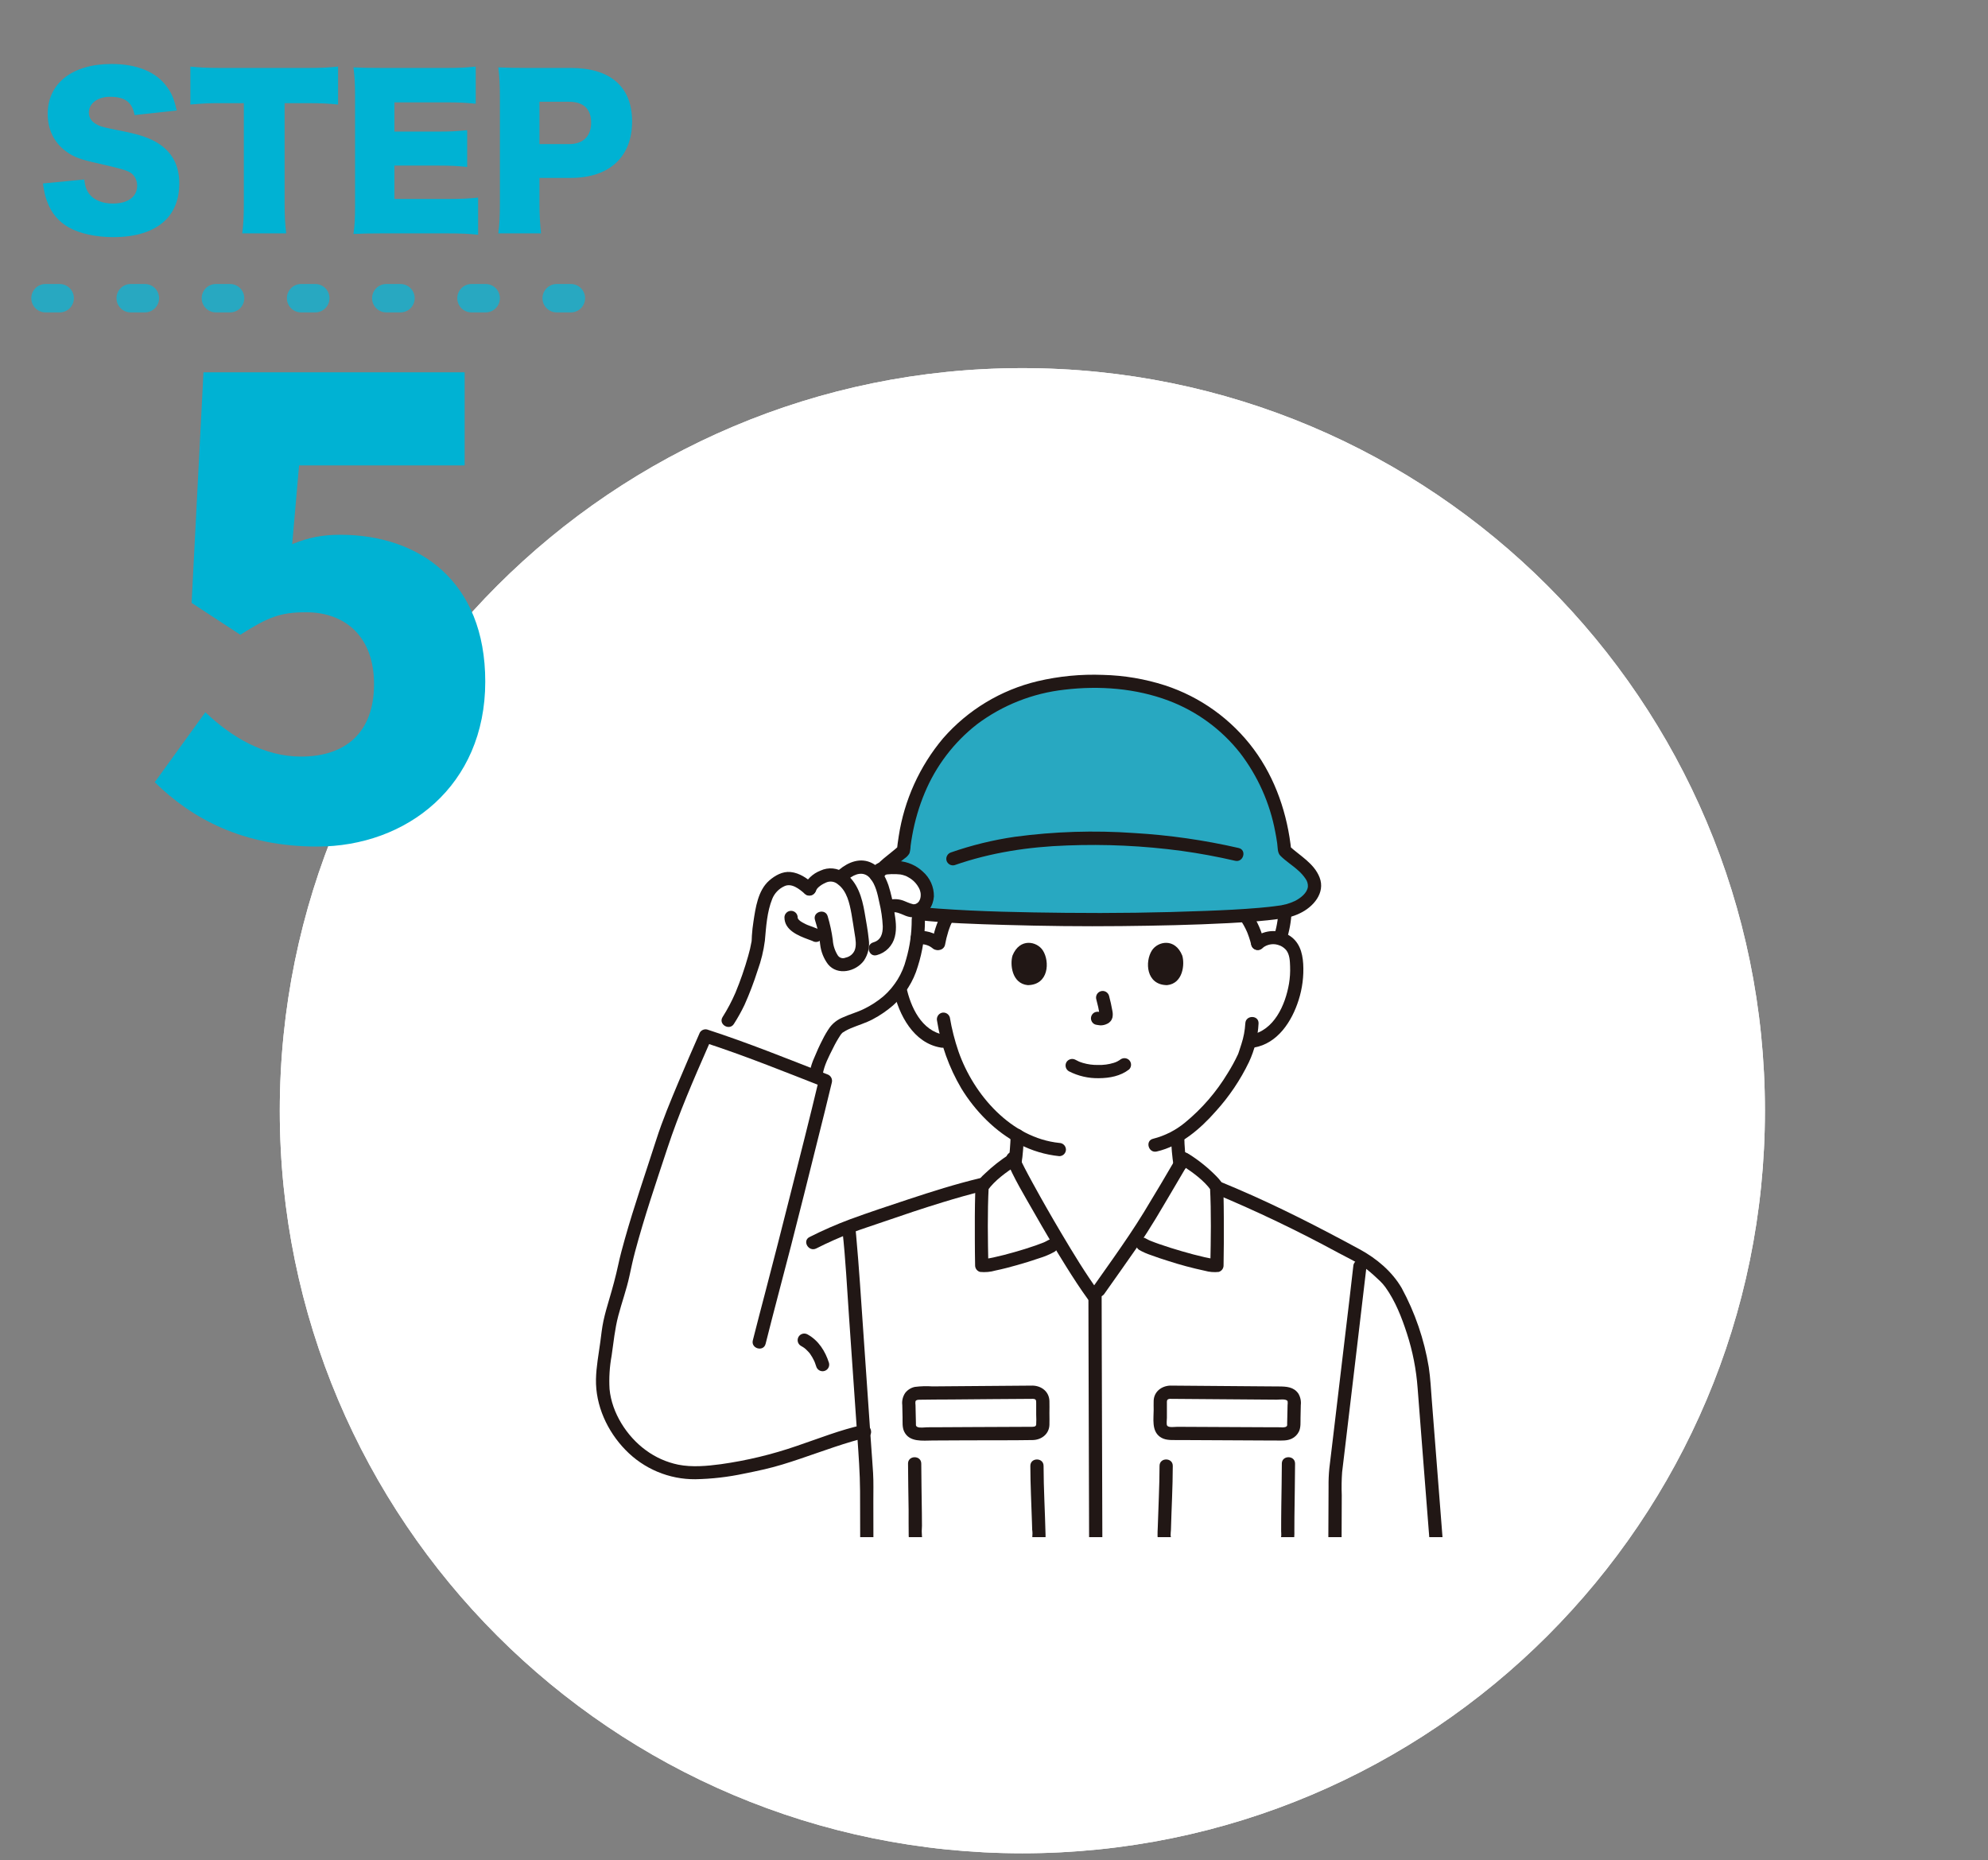<svg width="140" height="131" viewBox="0 0 140 131" fill="none" xmlns="http://www.w3.org/2000/svg">
<rect x="0" y="0" width="140" height="131" fill="#808080" stroke="none"/>
<path d="M124.291 78.218C124.291 107.099 100.878 130.512 71.997 130.512C43.116 130.512 19.703 107.099 19.703 78.218C19.703 49.337 43.116 25.924 71.997 25.924C100.878 25.924 124.291 49.337 124.291 78.218Z" fill="white"/>
<path d="M124.291 78.218C124.291 107.099 100.878 130.512 71.997 130.512C43.116 130.512 19.703 107.099 19.703 78.218C19.703 49.337 43.116 25.924 71.997 25.924C100.878 25.924 124.291 49.337 124.291 78.218Z" fill="white"/>
<g clip-path="url(#clip0_9064_60356)">
<g clip-path="url(#clip1_9064_60356)">
<g clip-path="url(#clip2_9064_60356)">
<path d="M66.374 65.337C66.472 65.045 66.598 64.762 66.751 64.493C65.932 64.443 65.219 64.386 64.644 64.321C64.692 64.897 64.675 65.476 64.594 66.048C64.608 66.046 64.622 66.044 64.636 66.042C64.898 66.002 65.165 66.026 65.416 66.111C65.667 66.197 65.894 66.34 66.078 66.531C66.145 66.126 66.244 65.727 66.374 65.337Z" fill="white"/>
<path d="M90.27 64.207C89.692 64.309 88.803 64.397 87.695 64.471C88.112 65.063 88.409 65.73 88.572 66.436C88.754 66.277 88.969 66.16 89.202 66.092C89.434 66.024 89.679 66.007 89.918 66.042C89.994 66.053 90.07 66.07 90.143 66.093C90.348 65.473 90.465 64.828 90.49 64.176C90.415 64.19 90.341 64.201 90.27 64.207Z" fill="white"/>
<path d="M88.572 66.436C88.754 66.277 88.969 66.16 89.202 66.092C89.434 66.024 89.679 66.007 89.918 66.042C90.153 66.075 90.378 66.161 90.576 66.292C90.774 66.424 90.939 66.598 91.061 66.802C91.202 67.083 91.282 67.391 91.296 67.706C91.399 68.936 91.161 70.171 90.609 71.275C90.349 71.833 89.972 72.329 89.502 72.727C89.121 73.036 88.667 73.241 88.183 73.322C88.183 73.322 88.101 73.335 87.957 73.358C87.849 73.763 87.727 74.104 87.668 74.285C87.308 75.262 85.399 78.489 82.935 79.976C82.948 80.891 83.042 81.804 83.216 82.702C83.375 83.61 83.325 84.422 84.587 84.878C84.587 84.878 84.432 92.188 77.289 92.188C70.145 92.188 69.132 85.195 69.132 85.195C69.288 85.129 69.909 84.909 69.993 84.878C71.188 84.445 71.207 83.697 71.341 82.847C71.349 82.8 71.356 82.751 71.364 82.703C71.407 82.454 71.446 82.196 71.481 81.928C71.564 81.279 71.619 80.597 71.638 79.966C70.627 79.352 69.729 78.568 68.983 77.65C67.964 76.4 67.22 74.948 66.801 73.39L66.371 73.324C65.887 73.243 65.433 73.038 65.052 72.729C64.582 72.33 64.205 71.835 63.944 71.277C63.393 70.172 63.155 68.938 63.258 67.707C63.272 67.393 63.352 67.085 63.493 66.804C63.615 66.6 63.78 66.426 63.978 66.294C64.176 66.163 64.401 66.077 64.636 66.044C64.875 66.009 65.12 66.026 65.352 66.094C65.585 66.162 65.799 66.279 65.982 66.438C65.982 66.438 67.043 57.541 76.943 57.541C88.34 57.54 88.572 66.436 88.572 66.436Z" fill="white"/>
<path d="M77.382 90.861C77.925 90.1 79.453 87.914 79.793 87.434C80.39 86.589 81.872 84.101 82.808 82.509L85.306 83.457C89.38 85.109 92.374 86.668 95.854 88.561C96.465 88.893 97.016 89.412 97.523 89.886C98.747 91.028 100.078 94.781 100.256 97.118C101.003 106.932 101.73 115.195 102.236 124.615H61.039C61.042 119.27 61.064 105.371 61.025 103.763C61.018 103.704 60.937 102.527 60.822 100.81C58.976 101.222 55.748 102.556 53.92 102.971C52.183 103.365 50.334 103.768 48.503 103.696C46.272 103.607 44.279 102.157 43.239 100.222C41.953 97.83 42.534 96.451 42.81 93.97C42.973 92.502 43.681 90.82 43.922 89.531C44.368 87.132 46.395 81.249 46.671 80.375C47.323 78.309 49.213 74.031 49.689 72.953C52.33 73.809 55.592 75.109 58.134 76.104C57.682 78.01 55.806 85.46 55.398 87.064C55.326 87.348 55.165 87.969 54.966 88.739L57.246 87.517C59.53 86.375 60.374 86.194 62.386 85.487C63.488 85.1 66.845 83.965 69.129 83.421L71.877 82.707C72.447 83.793 73.237 85.163 73.537 85.691C74.379 87.175 75.977 89.828 77.01 91.242L77.382 90.861Z" fill="white"/>
<path d="M84.587 82.476C84.194 82.152 83.781 81.854 83.349 81.585C82.635 82.811 80.721 86.066 79.906 87.269C80.256 87.488 80.473 87.627 80.473 87.627C81.136 88.047 85.193 89.235 85.703 89.121C85.733 87.626 85.733 84.58 85.678 83.574C85.361 83.165 84.994 82.796 84.587 82.476Z" fill="white"/>
<path d="M70.369 82.381C70.688 82.125 71.021 81.885 71.365 81.664C71.785 82.649 73.124 84.965 73.536 85.691C73.808 86.172 74.161 86.775 74.547 87.42L74.028 87.75C73.365 88.171 69.647 89.236 69.137 89.122C69.107 87.626 69.107 84.581 69.162 83.575C69.512 83.128 69.918 82.726 70.369 82.381Z" fill="white"/>
<path d="M52.134 70.29C52.73 68.904 53.39 66.84 53.406 66.132C53.447 65.276 53.58 64.428 53.803 63.601C53.993 62.855 54.29 62.355 55.056 61.978C55.742 61.641 56.458 62.133 57.004 62.61C57.158 62.149 57.832 61.725 58.298 61.622C58.45 61.597 58.607 61.602 58.757 61.637C58.908 61.673 59.05 61.737 59.175 61.828L59.425 61.576C60.313 60.81 61.144 60.962 61.632 61.549L61.671 61.595L61.904 61.306C62.12 61.038 63.209 61.058 63.619 61.147C63.965 61.23 64.287 61.392 64.56 61.62C64.833 61.847 65.051 62.134 65.195 62.459C65.438 63.041 65.311 63.845 64.639 64.098L64.623 64.104C64.836 65.606 64.352 67.374 64.259 67.704C64.046 68.57 63.621 69.371 63.024 70.034C62.475 70.609 61.83 71.083 61.118 71.435C60.454 71.774 59.646 71.921 59.039 72.368C58.629 72.669 57.589 74.881 57.492 75.546C57.492 75.546 57.479 75.636 57.458 75.781C55.326 74.945 52.738 73.923 50.555 73.199L51.286 71.864L51.735 71.126C51.857 70.902 51.994 70.615 52.134 70.29Z" fill="white"/>
<path d="M90.475 59.907C89.808 53.364 85.165 47.945 77.049 47.983C68.934 47.945 64.292 53.364 63.625 59.906C63.248 60.26 62.608 60.685 62.133 61.176C62.622 61.068 63.127 61.057 63.621 61.146C63.966 61.229 64.288 61.391 64.561 61.619C64.835 61.846 65.052 62.133 65.197 62.458C65.439 63.04 65.312 63.844 64.641 64.097L64.624 64.103C64.634 64.175 64.641 64.247 64.648 64.32C67.099 64.595 72.077 64.743 77.05 64.761C82.668 64.74 88.294 64.555 90.274 64.206C91.204 64.123 92.556 63.414 92.577 62.386C92.597 61.359 91.134 60.526 90.475 59.907Z" fill="#28A8C1"/>
<path d="M87.231 59.718C84.809 59.162 82.345 58.809 79.864 58.663C77.065 58.466 74.254 58.555 71.473 58.928C69.944 59.15 68.44 59.517 66.981 60.025C66.863 60.061 66.763 60.14 66.703 60.247C66.642 60.353 66.625 60.48 66.655 60.599C66.689 60.717 66.768 60.818 66.875 60.879C66.982 60.94 67.109 60.956 67.228 60.924C69.784 60.033 72.443 59.634 75.141 59.539C77.834 59.434 80.53 59.561 83.201 59.919C84.472 60.095 85.733 60.328 86.984 60.618C87.568 60.752 87.817 59.854 87.232 59.719L87.231 59.718Z" fill="#211715"/>
<path d="M62.135 61.917C62.509 61.31 63.156 60.903 63.697 60.459C63.842 60.365 63.962 60.238 64.048 60.088C64.096 59.921 64.122 59.748 64.126 59.574C64.156 59.333 64.197 59.075 64.242 58.827C64.425 57.801 64.719 56.798 65.121 55.836C65.912 53.935 67.18 52.27 68.803 51.003C70.605 49.653 72.736 48.812 74.974 48.567C77.425 48.275 79.986 48.469 82.306 49.344C84.276 50.089 86.007 51.355 87.314 53.006C88.576 54.645 89.432 56.56 89.809 58.594C89.862 58.861 89.907 59.129 89.945 59.398C89.983 59.666 89.954 60.044 90.16 60.255C90.541 60.643 91.023 60.933 91.423 61.301C91.622 61.473 91.797 61.67 91.943 61.888C92.058 62.048 92.116 62.243 92.106 62.44C92.058 62.884 91.603 63.234 91.202 63.444C90.789 63.639 90.345 63.759 89.891 63.799C89.865 63.802 89.749 63.819 89.792 63.813C89.839 63.807 89.724 63.822 89.705 63.824C89.597 63.837 89.49 63.85 89.382 63.863C89.146 63.889 88.91 63.911 88.674 63.932C87.419 64.04 86.16 64.099 84.901 64.147C81.612 64.274 78.32 64.319 75.026 64.283C72.046 64.251 69.058 64.199 66.084 63.985C65.596 63.95 65.107 63.909 64.62 63.854C64.497 63.855 64.379 63.904 64.291 63.991C64.204 64.079 64.155 64.197 64.154 64.32C64.157 64.443 64.207 64.56 64.294 64.647C64.38 64.734 64.498 64.784 64.62 64.786C66.663 65.016 68.728 65.074 70.781 65.134C73.509 65.213 76.24 65.246 78.968 65.217C81.488 65.19 84.009 65.139 86.524 65.008C87.437 64.96 88.35 64.905 89.258 64.809C89.602 64.773 89.947 64.733 90.288 64.676C90.286 64.676 90.402 64.657 90.34 64.667C90.23 64.684 90.638 64.626 90.5 64.646C90.594 64.632 90.687 64.615 90.779 64.593C91.038 64.528 91.289 64.437 91.529 64.321C92.471 63.882 93.359 62.884 92.926 61.784C92.535 60.791 91.547 60.269 90.8 59.58L90.936 59.91C90.674 57.352 89.832 54.841 88.292 52.762C86.725 50.653 84.542 49.081 82.044 48.265C80.632 47.811 79.162 47.562 77.68 47.527C76.131 47.466 74.58 47.616 73.071 47.971C70.488 48.587 68.161 49.992 66.414 51.992C64.762 53.958 63.682 56.34 63.292 58.878C63.237 59.22 63.191 59.564 63.156 59.909L63.292 59.578C62.624 60.193 61.817 60.655 61.33 61.446C61.014 61.958 61.82 62.427 62.135 61.917L62.135 61.917Z" fill="#211715"/>
<path d="M82.469 80.073C82.485 80.761 82.546 81.448 82.651 82.128C82.683 82.245 82.76 82.345 82.865 82.407C82.918 82.438 82.976 82.458 83.037 82.466C83.097 82.474 83.159 82.471 83.218 82.455C83.278 82.44 83.333 82.413 83.382 82.376C83.431 82.338 83.472 82.292 83.503 82.239C83.559 82.129 83.576 82.002 83.55 81.88C83.538 81.801 83.53 81.722 83.516 81.643C83.539 81.774 83.516 81.645 83.512 81.616C83.507 81.577 83.502 81.538 83.498 81.499C83.48 81.349 83.464 81.198 83.451 81.047C83.423 80.723 83.407 80.398 83.401 80.074C83.401 79.95 83.352 79.832 83.265 79.744C83.177 79.657 83.059 79.608 82.935 79.608C82.811 79.608 82.693 79.657 82.605 79.744C82.518 79.832 82.469 79.95 82.469 80.074L82.469 80.073Z" fill="#211715"/>
<path d="M71.174 79.965C71.163 80.302 71.143 80.64 71.115 80.977C71.102 81.145 71.086 81.313 71.068 81.482C71.043 81.63 71.025 81.78 71.016 81.93C71.016 82.054 71.065 82.173 71.152 82.26C71.24 82.347 71.358 82.397 71.482 82.397C71.606 82.397 71.724 82.347 71.811 82.26C71.899 82.173 71.948 82.054 71.948 81.93C71.958 81.78 71.975 81.63 72 81.482C72.018 81.313 72.034 81.145 72.048 80.977C72.075 80.64 72.095 80.303 72.106 79.965C72.105 79.841 72.055 79.724 71.968 79.636C71.881 79.549 71.763 79.5 71.64 79.499C71.517 79.501 71.4 79.551 71.313 79.638C71.226 79.725 71.176 79.842 71.174 79.965Z" fill="#211715"/>
<path d="M85.55 84.06C88.512 85.296 91.408 86.683 94.228 88.215C94.922 88.588 95.674 88.923 96.291 89.418C96.602 89.667 96.9 89.94 97.188 90.216C97.324 90.348 97.449 90.491 97.561 90.644C98.263 91.619 98.716 92.784 99.083 93.92C99.485 95.161 99.736 96.445 99.832 97.745C99.967 99.508 100.104 101.27 100.243 103.032C100.508 106.402 100.776 109.771 101.023 113.142C101.271 116.512 101.499 119.89 101.69 123.267C101.715 123.697 101.738 124.128 101.762 124.558C101.794 125.155 102.726 125.159 102.694 124.558C102.507 121.102 102.287 117.649 102.033 114.197C101.788 110.793 101.519 107.391 101.252 103.989C101.111 102.195 100.97 100.4 100.831 98.605C100.771 97.829 100.734 97.05 100.618 96.28C100.297 94.327 99.651 92.441 98.708 90.702C98.019 89.524 96.933 88.62 95.744 87.974C92.906 86.435 90.035 84.962 87.064 83.692C86.644 83.512 86.222 83.335 85.799 83.161C85.679 83.129 85.552 83.145 85.445 83.206C85.338 83.267 85.259 83.368 85.225 83.487C85.195 83.606 85.213 83.732 85.273 83.839C85.334 83.945 85.433 84.025 85.551 84.06L85.55 84.06Z" fill="#211715"/>
<path d="M61.502 124.614C61.503 121.47 61.506 118.326 61.509 115.182C61.511 112.03 61.514 108.878 61.503 105.727C61.501 105.063 61.524 104.392 61.485 103.729C61.449 103.133 61.401 102.538 61.36 101.942C61.173 99.226 60.986 96.511 60.797 93.795C60.639 91.53 60.498 89.261 60.292 86.999C60.283 86.891 60.273 86.785 60.261 86.677C60.257 86.555 60.207 86.438 60.12 86.351C60.033 86.265 59.917 86.214 59.794 86.211C59.671 86.212 59.553 86.261 59.465 86.348C59.378 86.436 59.329 86.554 59.328 86.677C59.553 88.688 59.648 90.719 59.791 92.738C59.99 95.556 60.186 98.375 60.377 101.194C60.464 102.466 60.561 103.727 60.568 105.001C60.584 107.963 60.579 110.925 60.578 113.886C60.577 117.167 60.574 120.448 60.57 123.729V124.614C60.57 125.214 61.503 125.215 61.503 124.614L61.502 124.614Z" fill="#211715"/>
<path d="M95.301 89.176C95.127 90.755 94.931 92.333 94.745 93.911C94.46 96.319 94.174 98.727 93.887 101.135C93.796 101.892 93.706 102.649 93.615 103.405C93.573 103.829 93.555 104.256 93.561 104.682C93.543 107.31 93.542 109.939 93.538 112.568C93.532 116.161 93.527 119.755 93.525 123.349L93.523 124.586C93.523 125.186 94.456 125.187 94.456 124.586C94.459 121.002 94.463 117.418 94.468 113.833C94.472 110.984 94.475 108.135 94.49 105.285C94.468 104.746 94.477 104.205 94.516 103.667C94.591 103.054 94.664 102.441 94.736 101.828C95.015 99.484 95.294 97.141 95.571 94.798C95.785 92.989 96.003 91.181 96.211 89.372C96.218 89.307 96.226 89.242 96.233 89.178C96.232 89.055 96.183 88.936 96.096 88.849C96.008 88.762 95.89 88.713 95.767 88.712C95.644 88.715 95.527 88.764 95.44 88.851C95.354 88.938 95.304 89.055 95.301 89.178L95.301 89.176Z" fill="#211715"/>
<path d="M76.649 91.243C76.649 92.288 76.653 93.332 76.656 94.377C76.661 96.416 76.667 98.456 76.674 100.496C76.681 103.099 76.689 105.701 76.697 108.303C76.706 111.038 76.714 113.772 76.723 116.507C76.73 118.941 76.738 121.376 76.745 123.81L76.747 124.587C76.749 125.187 77.681 125.188 77.68 124.587C77.672 122.22 77.665 119.852 77.658 117.484L77.633 109.322C77.625 106.68 77.617 104.038 77.609 101.395C77.602 99.263 77.596 97.131 77.589 94.999C77.586 93.808 77.583 92.617 77.581 91.426C77.581 91.366 77.581 91.305 77.581 91.244C77.581 90.645 76.648 90.643 76.648 91.244L76.649 91.243Z" fill="#211715"/>
<path d="M70.875 81.705C71.396 82.977 72.129 84.172 72.807 85.363C73.546 86.658 74.299 87.944 75.091 89.207C75.574 89.976 76.066 90.742 76.601 91.477C76.666 91.581 76.768 91.656 76.887 91.687C77.006 91.719 77.132 91.703 77.239 91.644C77.345 91.581 77.422 91.479 77.454 91.359C77.485 91.24 77.468 91.113 77.406 91.006C76.43 89.666 75.568 88.236 74.721 86.811C74.04 85.662 73.377 84.502 72.735 83.329C72.537 82.968 72.341 82.605 72.152 82.239C72.075 82.089 72 81.939 71.927 81.787C71.893 81.718 71.861 81.649 71.829 81.579C71.815 81.548 71.801 81.516 71.787 81.484C71.746 81.392 71.814 81.553 71.775 81.458C71.739 81.341 71.66 81.242 71.553 81.181C71.447 81.121 71.321 81.103 71.202 81.132C71.083 81.166 70.982 81.244 70.921 81.352C70.86 81.459 70.843 81.586 70.875 81.705Z" fill="#211715"/>
<path d="M82.945 81.347C82.161 82.694 81.368 84.037 80.555 85.367C79.881 86.469 79.158 87.524 78.418 88.581C77.939 89.263 77.461 89.947 76.976 90.626C76.915 90.733 76.898 90.86 76.929 90.979C76.961 91.099 77.038 91.201 77.144 91.264C77.251 91.324 77.377 91.34 77.496 91.309C77.615 91.278 77.717 91.201 77.782 91.097C78.589 89.966 79.382 88.824 80.18 87.687C81.038 86.466 81.78 85.154 82.542 83.872C82.948 83.189 83.351 82.504 83.751 81.817C84.053 81.298 83.248 80.828 82.946 81.347L82.945 81.347Z" fill="#211715"/>
<path d="M71.101 81.278C70.479 81.677 69.896 82.134 69.362 82.645C69.13 82.848 68.927 83.081 68.758 83.339C68.653 83.522 68.683 83.814 68.677 84.023C68.645 85.121 68.647 86.221 68.651 87.32C68.653 87.92 68.658 88.521 68.67 89.121C68.671 89.222 68.705 89.321 68.767 89.402C68.829 89.483 68.915 89.542 69.012 89.57C69.379 89.608 69.75 89.575 70.104 89.472C70.614 89.367 71.12 89.234 71.621 89.092C72.145 88.944 72.665 88.785 73.179 88.607C73.555 88.494 73.918 88.342 74.262 88.152C74.772 87.837 74.304 87.03 73.792 87.347C73.736 87.38 73.679 87.411 73.62 87.439C73.593 87.452 73.565 87.464 73.537 87.478C73.418 87.533 73.57 87.466 73.49 87.499C73.305 87.573 73.119 87.642 72.931 87.708C72.435 87.882 71.933 88.035 71.427 88.179C70.943 88.317 70.456 88.445 69.964 88.551C69.778 88.59 69.592 88.627 69.404 88.655C69.548 88.634 69.344 88.66 69.303 88.662C69.206 88.667 69.14 88.649 69.26 88.672L69.603 89.122C69.566 87.278 69.531 85.418 69.627 83.575L69.563 83.811C70.054 83.127 70.858 82.548 71.573 82.084C72.074 81.759 71.607 80.951 71.102 81.279L71.101 81.278Z" fill="#211715"/>
<path d="M83.265 82.084C83.979 82.548 84.783 83.126 85.274 83.81L85.21 83.574C85.307 85.417 85.271 87.277 85.234 89.121L85.577 88.671C85.525 88.681 85.724 88.678 85.627 88.662C85.601 88.66 85.574 88.66 85.548 88.661C85.515 88.659 85.483 88.654 85.451 88.652C85.319 88.644 85.522 88.665 85.431 88.65C85.23 88.617 85.03 88.578 84.832 88.534C84.297 88.414 83.767 88.27 83.24 88.117C82.7 87.961 82.162 87.794 81.631 87.608C81.422 87.535 81.214 87.458 81.009 87.375C80.927 87.342 81.088 87.414 80.968 87.357C80.934 87.341 80.898 87.326 80.864 87.309C80.81 87.283 80.757 87.255 80.706 87.224C80.195 86.907 79.726 87.713 80.236 88.029C80.495 88.174 80.767 88.294 81.049 88.386C81.446 88.535 81.85 88.667 82.255 88.794C83.107 89.071 83.974 89.303 84.851 89.49C85.167 89.579 85.498 89.606 85.824 89.571C85.922 89.543 86.009 89.484 86.07 89.403C86.132 89.322 86.166 89.223 86.166 89.121C86.188 88.001 86.191 86.881 86.184 85.761C86.181 85.236 86.177 84.713 86.164 84.189C86.159 84.001 86.158 83.811 86.144 83.623C86.122 83.304 85.886 83.072 85.675 82.848C85.092 82.25 84.441 81.723 83.735 81.278C83.23 80.95 82.762 81.757 83.264 82.083L83.265 82.084Z" fill="#211715"/>
<path d="M57.481 87.919C58.286 87.51 59.112 87.143 59.956 86.82C60.69 86.546 61.437 86.308 62.177 86.052C63.574 85.57 64.974 85.098 66.388 84.666C67.336 84.377 68.289 84.101 69.253 83.87C69.835 83.73 69.589 82.831 69.005 82.971C67.297 83.38 65.618 83.914 63.952 84.464C62.59 84.913 61.225 85.366 59.879 85.858C58.9 86.223 57.942 86.642 57.01 87.114C56.473 87.382 56.945 88.186 57.481 87.919Z" fill="#211715"/>
<path d="M56.403 94.778C56.484 94.823 56.563 94.871 56.639 94.925C56.655 94.939 56.673 94.952 56.691 94.964C56.663 94.949 56.609 94.899 56.668 94.947C56.704 94.976 56.74 95.007 56.774 95.039C56.836 95.096 56.896 95.156 56.952 95.22C56.979 95.251 57.006 95.284 57.033 95.317C57.093 95.389 56.967 95.226 57.021 95.302C57.034 95.319 57.046 95.336 57.058 95.354C57.158 95.496 57.245 95.647 57.32 95.803C57.338 95.842 57.355 95.881 57.373 95.92C57.412 96.005 57.341 95.84 57.361 95.892C57.368 95.911 57.377 95.931 57.385 95.952C57.419 96.04 57.45 96.13 57.479 96.221C57.512 96.34 57.591 96.442 57.698 96.503C57.806 96.564 57.933 96.58 58.053 96.547C58.172 96.514 58.273 96.435 58.334 96.328C58.395 96.22 58.411 96.093 58.378 95.973C58.117 95.153 57.644 94.398 56.873 93.974C56.821 93.943 56.762 93.923 56.702 93.915C56.641 93.906 56.579 93.91 56.52 93.926C56.461 93.941 56.405 93.968 56.356 94.005C56.307 94.042 56.267 94.088 56.236 94.141C56.205 94.194 56.184 94.253 56.176 94.313C56.168 94.374 56.172 94.436 56.187 94.495C56.203 94.554 56.23 94.61 56.267 94.659C56.304 94.707 56.35 94.748 56.403 94.779V94.778Z" fill="#211715"/>
<path d="M82.405 98.509C84.095 98.517 85.785 98.534 87.475 98.548C88.291 98.555 89.107 98.561 89.924 98.567C90.099 98.568 90.598 98.487 90.676 98.681C90.688 98.77 90.687 98.86 90.674 98.948C90.671 99.089 90.668 99.229 90.665 99.37C90.658 99.656 90.651 99.942 90.645 100.228C90.643 100.355 90.671 100.422 90.551 100.483C90.438 100.518 90.318 100.528 90.2 100.511C89.937 100.511 89.675 100.511 89.412 100.509C88.698 100.506 87.984 100.503 87.27 100.499C85.815 100.491 84.361 100.484 82.906 100.478C82.733 100.478 82.306 100.552 82.195 100.397C82.13 100.306 82.176 99.983 82.176 99.847V98.86C82.176 98.658 82.147 98.519 82.405 98.508C83.003 98.485 83.006 97.553 82.405 97.576C81.797 97.6 81.27 98.001 81.244 98.636C81.235 98.85 81.244 99.064 81.244 99.277C81.244 99.914 81.094 100.74 81.675 101.174C82.015 101.426 82.407 101.41 82.806 101.411C83.143 101.412 83.48 101.413 83.816 101.414C84.68 101.418 85.543 101.422 86.406 101.427C87.245 101.431 88.084 101.436 88.923 101.44C89.255 101.441 89.587 101.442 89.919 101.444C90.277 101.444 90.64 101.472 90.972 101.312C91.193 101.205 91.371 101.027 91.477 100.805C91.615 100.511 91.579 100.162 91.586 99.845C91.592 99.546 91.6 99.248 91.605 98.949C91.639 98.667 91.579 98.381 91.433 98.137C91.109 97.666 90.595 97.64 90.077 97.636C89.656 97.633 89.234 97.63 88.813 97.627C86.676 97.609 84.54 97.588 82.403 97.576C81.805 97.574 81.805 98.506 82.405 98.509Z" fill="#211715"/>
<path d="M90.27 103.07C90.269 104.052 90.244 105.035 90.233 106.017C90.226 106.624 90.22 107.23 90.222 107.837C90.222 108.016 90.292 108.315 90.074 108.393C89.883 108.46 89.581 108.405 89.377 108.405L85.27 108.409L83.325 108.412H82.946C82.832 108.426 82.716 108.422 82.602 108.4C82.36 108.313 82.454 107.948 82.46 107.751C82.5 106.244 82.588 104.735 82.59 103.228C82.59 102.628 81.658 102.627 81.658 103.228C81.656 104.671 81.574 106.115 81.533 107.557C81.521 107.948 81.465 108.365 81.649 108.726C81.752 108.914 81.903 109.07 82.088 109.179C82.272 109.288 82.482 109.345 82.696 109.344C83.32 109.364 83.948 109.343 84.572 109.342L89.047 109.337C89.736 109.337 90.571 109.464 90.988 108.776C91.178 108.464 91.153 108.113 91.153 107.764C91.153 107.45 91.154 107.136 91.157 106.822C91.166 105.571 91.2 104.32 91.202 103.07C91.202 102.47 90.269 102.469 90.269 103.07L90.27 103.07Z" fill="#211715"/>
<path d="M72.742 97.576C70.835 97.586 68.928 97.605 67.02 97.621C66.569 97.625 66.117 97.629 65.666 97.632C65.252 97.603 64.836 97.616 64.424 97.668C64.156 97.724 63.917 97.874 63.749 98.089C63.577 98.341 63.503 98.647 63.541 98.949C63.547 99.233 63.554 99.517 63.56 99.802C63.568 100.13 63.527 100.501 63.67 100.805C64.034 101.582 64.982 101.445 65.689 101.442C66.5 101.439 67.311 101.435 68.122 101.43C69.655 101.422 71.191 101.437 72.723 101.411C73.34 101.4 73.877 100.992 73.903 100.349C73.914 100.073 73.903 99.794 73.903 99.518C73.903 99.231 73.914 98.941 73.903 98.653C73.878 98.01 73.363 97.601 72.742 97.577C72.142 97.554 72.143 98.486 72.742 98.509C72.968 98.518 72.971 98.618 72.971 98.797V99.615C72.983 99.85 72.983 100.087 72.971 100.323C72.953 100.489 72.759 100.478 72.595 100.478C71.207 100.48 69.819 100.489 68.43 100.496C67.678 100.5 66.925 100.504 66.173 100.508C65.884 100.509 65.595 100.51 65.306 100.511C65.115 100.511 64.769 100.575 64.596 100.484C64.478 100.421 64.504 100.359 64.502 100.228C64.496 99.942 64.489 99.656 64.482 99.371C64.479 99.23 64.476 99.09 64.473 98.949C64.459 98.861 64.458 98.77 64.471 98.682C64.513 98.578 64.65 98.573 64.756 98.571C65.51 98.555 66.265 98.56 67.02 98.553C68.927 98.538 70.835 98.518 72.742 98.509C73.342 98.506 73.343 97.573 72.742 97.576Z" fill="#211715"/>
<path d="M63.946 103.07C63.948 104.158 63.976 105.244 63.987 106.331C63.993 106.937 63.979 107.545 63.993 108.151C63.992 108.369 64.05 108.583 64.162 108.771C64.275 108.958 64.437 109.11 64.63 109.211C64.945 109.37 65.3 109.337 65.642 109.338C67.099 109.339 68.557 109.341 70.015 109.343L72.056 109.345C72.412 109.345 72.764 109.366 73.081 109.174C73.265 109.055 73.413 108.888 73.509 108.691C73.606 108.495 73.647 108.276 73.629 108.058C73.592 106.448 73.494 104.838 73.491 103.229C73.491 102.629 72.559 102.628 72.559 103.229C72.561 104.56 72.633 105.892 72.674 107.223C72.679 107.389 72.684 107.554 72.689 107.72C72.714 107.892 72.717 108.068 72.698 108.241C72.64 108.455 72.398 108.413 72.227 108.412L70.413 108.411L66.216 108.406H65.373C65.188 108.406 64.968 108.433 64.927 108.206C64.906 107.956 64.906 107.705 64.927 107.455C64.925 107.143 64.923 106.831 64.92 106.519C64.91 105.37 64.879 104.22 64.878 103.071C64.878 102.471 63.945 102.47 63.945 103.071L63.946 103.07Z" fill="#211715"/>
<path d="M90.025 64.191C90.015 64.357 90.001 64.522 89.983 64.688C89.978 64.733 89.975 64.781 89.966 64.826L89.973 64.771C89.97 64.794 89.967 64.817 89.964 64.84C89.952 64.919 89.939 64.997 89.925 65.076C89.872 65.376 89.795 65.672 89.696 65.96C89.664 66.079 89.68 66.206 89.741 66.313C89.802 66.421 89.903 66.5 90.021 66.533C90.141 66.563 90.266 66.546 90.373 66.485C90.48 66.425 90.559 66.325 90.595 66.208C90.807 65.555 90.929 64.877 90.957 64.191C90.956 64.067 90.907 63.949 90.819 63.862C90.732 63.775 90.614 63.725 90.49 63.725C90.368 63.727 90.251 63.777 90.164 63.864C90.077 63.951 90.027 64.068 90.024 64.191H90.025Z" fill="#211715"/>
<path d="M89.022 66.312C88.85 65.581 88.546 64.889 88.125 64.268C88.06 64.163 87.958 64.087 87.839 64.056C87.72 64.025 87.594 64.041 87.487 64.101C87.381 64.164 87.305 64.266 87.273 64.386C87.242 64.505 87.259 64.632 87.32 64.739C87.509 65.006 87.671 65.292 87.803 65.592C87.812 65.611 87.82 65.63 87.828 65.649C87.854 65.707 87.794 65.565 87.818 65.624C87.834 65.663 87.85 65.701 87.865 65.742C87.898 65.827 87.93 65.914 87.959 66.001C88.021 66.185 88.076 66.371 88.123 66.559C88.156 66.679 88.235 66.78 88.342 66.841C88.45 66.902 88.577 66.918 88.697 66.885C88.816 66.852 88.917 66.773 88.978 66.666C89.039 66.558 89.055 66.431 89.022 66.312Z" fill="#211715"/>
<path d="M66.546 66.56C66.605 66.231 66.685 65.907 66.784 65.589C66.829 65.447 66.882 65.309 66.935 65.171C66.966 65.094 66.888 65.278 66.939 65.161C66.953 65.129 66.967 65.097 66.982 65.066C67.01 65.005 67.04 64.944 67.071 64.884C67.102 64.832 67.122 64.773 67.131 64.713C67.139 64.652 67.135 64.59 67.12 64.531C67.104 64.472 67.077 64.416 67.04 64.367C67.003 64.319 66.957 64.277 66.904 64.246C66.851 64.216 66.793 64.195 66.732 64.187C66.671 64.179 66.61 64.183 66.55 64.198C66.491 64.214 66.436 64.241 66.387 64.278C66.338 64.315 66.297 64.361 66.266 64.414C65.968 65.013 65.76 65.652 65.647 66.311C65.617 66.433 65.634 66.561 65.694 66.671C65.74 66.75 65.809 66.814 65.891 66.854C65.974 66.894 66.066 66.91 66.157 66.898C66.248 66.886 66.334 66.847 66.403 66.787C66.472 66.727 66.522 66.648 66.546 66.559V66.56Z" fill="#211715"/>
<path d="M88.902 66.765C89.147 66.563 89.461 66.466 89.777 66.496C90.092 66.525 90.384 66.677 90.587 66.921C90.824 67.233 90.84 67.678 90.852 68.053C90.868 68.463 90.842 68.873 90.774 69.277C90.517 70.769 89.724 72.588 88.06 72.872C87.942 72.905 87.841 72.984 87.78 73.092C87.719 73.199 87.703 73.326 87.735 73.445C87.77 73.563 87.849 73.662 87.956 73.723C88.063 73.784 88.189 73.801 88.308 73.771C89.982 73.485 90.98 71.923 91.455 70.418C91.715 69.598 91.824 68.738 91.775 67.879C91.725 67.054 91.489 66.275 90.731 65.841C90.34 65.623 89.891 65.531 89.445 65.579C88.999 65.626 88.579 65.811 88.243 66.107C88.157 66.195 88.108 66.313 88.108 66.436C88.108 66.56 88.157 66.678 88.243 66.766C88.332 66.851 88.45 66.899 88.573 66.899C88.696 66.899 88.814 66.851 88.902 66.766V66.765Z" fill="#211715"/>
<path d="M87.698 72.068C87.67 72.563 87.578 73.051 87.424 73.522C87.371 73.698 87.313 73.873 87.254 74.047C87.238 74.096 87.221 74.144 87.204 74.192C87.198 74.212 87.189 74.23 87.182 74.249C87.152 74.329 87.228 74.149 87.187 74.237C86.97 74.703 86.723 75.154 86.449 75.589C85.655 76.904 84.644 78.074 83.457 79.049C82.802 79.592 82.034 79.983 81.209 80.192C80.624 80.326 80.872 81.225 81.457 81.091C83.124 80.709 84.522 79.509 85.624 78.253C86.564 77.217 87.35 76.05 87.957 74.788C88.355 73.933 88.584 73.01 88.631 72.069C88.651 71.469 87.718 71.469 87.699 72.069L87.698 72.068Z" fill="#211715"/>
<path d="M62.923 69.735C63.288 71.459 64.336 73.455 66.248 73.771C66.367 73.8 66.493 73.782 66.599 73.722C66.706 73.661 66.785 73.562 66.821 73.445C66.853 73.326 66.837 73.199 66.776 73.091C66.715 72.984 66.614 72.905 66.496 72.871C64.898 72.608 64.124 70.912 63.822 69.487C63.806 69.428 63.778 69.373 63.74 69.324C63.703 69.276 63.656 69.236 63.603 69.205C63.55 69.175 63.491 69.156 63.43 69.148C63.369 69.141 63.308 69.145 63.249 69.161C63.19 69.178 63.134 69.205 63.086 69.243C63.038 69.281 62.997 69.327 62.967 69.381C62.937 69.434 62.917 69.493 62.91 69.553C62.902 69.614 62.907 69.676 62.923 69.735Z" fill="#211715"/>
<path d="M64.72 66.5C64.741 66.495 64.762 66.492 64.783 66.489L64.659 66.506C64.806 66.487 64.955 66.487 65.102 66.506L64.978 66.489C65.131 66.51 65.281 66.551 65.425 66.61L65.313 66.563C65.44 66.618 65.559 66.687 65.669 66.77L65.574 66.697C65.602 66.719 65.629 66.742 65.656 66.765C65.746 66.85 65.863 66.899 65.987 66.901C66.079 66.901 66.169 66.874 66.246 66.823C66.323 66.772 66.383 66.699 66.418 66.614C66.454 66.528 66.463 66.434 66.445 66.344C66.427 66.253 66.382 66.17 66.317 66.105C66.07 65.883 65.775 65.723 65.455 65.635C65.135 65.547 64.8 65.535 64.474 65.6C64.356 65.633 64.255 65.713 64.194 65.82C64.133 65.927 64.117 66.054 64.149 66.173C64.184 66.291 64.263 66.391 64.37 66.451C64.477 66.512 64.603 66.529 64.722 66.499L64.72 66.5Z" fill="#211715"/>
<path d="M65.991 71.896C66.257 73.57 66.835 75.18 67.695 76.641C68.675 78.248 70.098 79.699 71.777 80.573C72.656 81.032 73.614 81.319 74.601 81.419C74.724 81.418 74.842 81.369 74.93 81.282C75.017 81.194 75.066 81.076 75.067 80.953C75.064 80.83 75.014 80.713 74.928 80.626C74.841 80.539 74.724 80.489 74.601 80.487C71.207 80.137 68.561 77.096 67.496 74.038C67.229 73.259 67.027 72.46 66.89 71.648C66.856 71.53 66.777 71.429 66.67 71.368C66.563 71.307 66.436 71.291 66.317 71.323C66.199 71.358 66.099 71.437 66.039 71.544C65.978 71.651 65.961 71.777 65.991 71.896V71.896Z" fill="#211715"/>
<path d="M59.755 61.905C60.218 61.519 60.827 61.338 61.262 61.832C61.66 62.284 61.802 62.96 61.92 63.533C62.056 64.09 62.139 64.658 62.167 65.23C62.171 65.748 62.046 66.205 61.503 66.362C60.928 66.529 61.173 67.429 61.751 67.261C62.059 67.179 62.339 67.015 62.561 66.787C62.784 66.559 62.941 66.276 63.017 65.966C63.168 65.37 63.072 64.771 62.976 64.175C62.895 63.552 62.757 62.938 62.566 62.339C62.352 61.732 62.023 61.098 61.428 60.789C60.611 60.365 59.756 60.695 59.096 61.246C59.009 61.334 58.961 61.453 58.961 61.576C58.961 61.699 59.009 61.818 59.096 61.905C59.185 61.99 59.303 62.038 59.426 62.038C59.548 62.038 59.667 61.99 59.755 61.905Z" fill="#211715"/>
<path d="M62.23 61.636C62.301 61.556 62.159 61.686 62.221 61.639C62.235 61.629 62.253 61.626 62.267 61.616C62.182 61.676 62.197 61.638 62.235 61.632C62.276 61.625 62.317 61.607 62.358 61.598C62.392 61.59 62.566 61.568 62.449 61.578C62.668 61.557 62.889 61.55 63.109 61.558C63.206 61.562 63.303 61.57 63.401 61.58C63.524 61.592 63.319 61.56 63.428 61.584C63.481 61.595 63.533 61.605 63.585 61.619C63.648 61.636 63.709 61.657 63.77 61.679C63.86 61.712 63.813 61.697 63.795 61.689C63.825 61.702 63.854 61.717 63.884 61.732C63.942 61.762 64 61.795 64.057 61.831C64.085 61.848 64.113 61.866 64.141 61.885C64.138 61.884 64.251 61.968 64.207 61.933C64.407 62.085 64.573 62.278 64.694 62.499C64.721 62.548 64.747 62.599 64.77 62.651C64.738 62.579 64.787 62.706 64.795 62.733C64.81 62.784 64.82 62.837 64.831 62.888C64.851 62.976 64.833 62.903 64.831 62.884C64.835 62.925 64.838 62.965 64.839 63.005C64.839 63.059 64.836 63.112 64.833 63.166C64.839 63.065 64.824 63.208 64.817 63.239C64.804 63.29 64.788 63.34 64.769 63.39C64.805 63.297 64.734 63.446 64.719 63.471C64.711 63.483 64.662 63.548 64.698 63.503C64.734 63.458 64.68 63.521 64.67 63.531C64.65 63.549 64.631 63.567 64.612 63.586C64.561 63.633 64.67 63.55 64.609 63.587C64.585 63.602 64.562 63.617 64.538 63.631C64.527 63.637 64.448 63.674 64.496 63.654C64.544 63.634 64.458 63.665 64.447 63.669C64.408 63.679 64.353 63.681 64.421 63.677C64.393 63.679 64.365 63.677 64.337 63.678C64.228 63.684 64.399 63.702 64.293 63.673C64.231 63.657 64.168 63.641 64.106 63.62C63.972 63.574 63.843 63.516 63.712 63.463C63.405 63.329 63.066 63.288 62.736 63.344C62.618 63.378 62.517 63.457 62.456 63.564C62.395 63.671 62.379 63.798 62.411 63.917C62.446 64.035 62.525 64.135 62.632 64.195C62.739 64.256 62.865 64.273 62.984 64.243C62.9 64.258 62.99 64.242 63.014 64.243C63.05 64.244 63.086 64.243 63.123 64.247C63.032 64.238 63.204 64.271 63.233 64.279C63.384 64.324 63.527 64.389 63.672 64.448C63.971 64.588 64.305 64.635 64.63 64.583C65.319 64.447 65.725 63.785 65.768 63.126C65.772 62.798 65.706 62.473 65.573 62.173C65.44 61.874 65.243 61.606 64.997 61.389C64.529 60.946 63.921 60.679 63.278 60.635C62.989 60.611 62.698 60.616 62.41 60.651C62.119 60.688 61.777 60.743 61.57 60.976C61.485 61.065 61.438 61.183 61.438 61.306C61.438 61.429 61.485 61.547 61.57 61.635C61.658 61.722 61.776 61.77 61.899 61.77C62.023 61.77 62.141 61.722 62.229 61.635L62.23 61.636Z" fill="#211715"/>
<path d="M64.204 64.761C64.208 65.708 64.076 66.65 63.811 67.559C63.555 68.567 62.999 69.475 62.215 70.159C61.796 70.512 61.336 70.811 60.843 71.05C60.359 71.29 59.83 71.427 59.34 71.654C58.984 71.8 58.674 72.037 58.44 72.342C58.245 72.621 58.072 72.914 57.922 73.22C57.708 73.633 57.516 74.058 57.341 74.489C57.205 74.787 57.103 75.1 57.037 75.421C57.008 75.54 57.026 75.666 57.086 75.772C57.147 75.879 57.246 75.959 57.363 75.995C57.482 76.026 57.609 76.01 57.716 75.949C57.824 75.888 57.903 75.788 57.936 75.669C58.041 75.014 58.369 74.4 58.662 73.818C58.814 73.503 58.986 73.199 59.179 72.907C59.2 72.875 59.223 72.843 59.245 72.812C59.237 72.823 59.183 72.885 59.236 72.825C59.265 72.789 59.296 72.755 59.33 72.724C59.34 72.715 59.464 72.638 59.531 72.6C59.656 72.53 59.784 72.466 59.916 72.411C60.43 72.195 60.965 72.042 61.459 71.78C61.965 71.513 62.44 71.19 62.874 70.817C63.712 70.083 64.324 69.124 64.636 68.054C64.975 66.989 65.144 65.878 65.136 64.761C65.127 64.161 64.194 64.159 64.204 64.761V64.761Z" fill="#211715"/>
<path d="M57.39 64.775C57.475 65.075 57.572 65.373 57.641 65.678C57.704 65.959 57.716 66.247 57.76 66.531C57.82 67.031 58.01 67.505 58.312 67.907C58.981 68.724 60.262 68.429 60.837 67.653C61.135 67.211 61.256 66.674 61.179 66.146C61.116 65.518 60.996 64.887 60.89 64.264C60.711 63.217 60.398 62.115 59.486 61.476C59.242 61.297 58.955 61.188 58.654 61.159C58.353 61.13 58.05 61.183 57.777 61.312C57.505 61.417 57.258 61.574 57.048 61.776C56.838 61.977 56.67 62.219 56.555 62.486C56.523 62.605 56.539 62.732 56.6 62.839C56.661 62.946 56.762 63.025 56.881 63.059C57 63.089 57.126 63.072 57.233 63.011C57.34 62.951 57.419 62.851 57.454 62.734C57.551 62.477 57.93 62.249 58.187 62.143C58.324 62.085 58.474 62.067 58.621 62.091C58.768 62.116 58.904 62.181 59.015 62.281C59.647 62.75 59.829 63.624 59.963 64.354C60.048 64.82 60.11 65.29 60.188 65.757C60.252 66.136 60.332 66.588 60.181 66.939C60.123 67.067 60.035 67.178 59.925 67.265C59.814 67.352 59.685 67.412 59.547 67.439C59.451 67.483 59.342 67.49 59.24 67.46C59.138 67.429 59.051 67.363 58.995 67.273C58.791 66.947 58.671 66.575 58.647 66.191C58.572 65.628 58.452 65.071 58.289 64.526C58.126 63.95 57.225 64.195 57.39 64.774V64.775Z" fill="#211715"/>
<path d="M57.334 62.28C56.855 61.866 56.318 61.472 55.668 61.408C55.106 61.353 54.572 61.655 54.163 62.016C53.375 62.712 53.208 63.924 53.059 64.906C53.01 65.231 52.969 65.557 52.95 65.885C52.944 65.987 52.944 66.088 52.937 66.189C52.935 66.21 52.933 66.231 52.932 66.252C52.924 66.386 52.941 66.216 52.926 66.305C52.866 66.646 52.788 66.983 52.691 67.315C52.443 68.195 52.144 69.058 51.795 69.903C51.537 70.501 51.232 71.078 50.883 71.628C50.571 72.142 51.377 72.611 51.688 72.099C51.962 71.671 52.209 71.227 52.429 70.769C52.784 69.974 53.094 69.159 53.358 68.329C53.602 67.657 53.772 66.96 53.864 66.251C53.954 65.267 54.01 64.223 54.386 63.294C54.545 62.905 54.844 62.59 55.225 62.413C55.747 62.156 56.297 62.612 56.674 62.939C57.126 63.329 57.789 62.673 57.334 62.278V62.28Z" fill="#211715"/>
<path d="M55.243 64.609C55.247 65.507 56.219 65.894 56.924 66.155C57 66.183 57.076 66.21 57.151 66.239C57.183 66.251 57.215 66.264 57.247 66.277C57.297 66.296 57.117 66.218 57.191 66.254C57.204 66.26 57.218 66.266 57.23 66.272C57.337 66.334 57.464 66.352 57.584 66.32C57.704 66.289 57.806 66.212 57.868 66.105C57.931 65.998 57.948 65.871 57.917 65.751C57.885 65.631 57.808 65.529 57.701 65.466C57.434 65.336 57.145 65.251 56.869 65.139C56.852 65.13 56.834 65.123 56.815 65.116C56.804 65.113 56.925 65.164 56.882 65.144C56.873 65.14 56.864 65.137 56.855 65.133C56.816 65.116 56.777 65.098 56.738 65.08C56.662 65.043 56.586 65.004 56.513 64.962C56.48 64.943 56.447 64.923 56.416 64.902C56.386 64.875 56.352 64.852 56.317 64.833C56.342 64.841 56.413 64.91 56.354 64.86C56.34 64.849 56.327 64.837 56.313 64.825C56.285 64.8 56.258 64.774 56.233 64.746C56.23 64.742 56.196 64.7 56.194 64.7C56.197 64.699 56.258 64.79 56.242 64.761C56.236 64.752 56.229 64.743 56.222 64.734C56.201 64.703 56.186 64.668 56.167 64.635C56.16 64.623 56.21 64.759 56.188 64.679C56.183 64.661 56.177 64.643 56.173 64.625C56.171 64.617 56.17 64.609 56.168 64.601C56.154 64.546 56.18 64.673 56.178 64.676C56.179 64.653 56.178 64.631 56.175 64.609C56.175 64.547 56.163 64.487 56.139 64.43C56.116 64.374 56.081 64.322 56.038 64.279C55.995 64.236 55.943 64.201 55.887 64.178C55.83 64.154 55.77 64.142 55.708 64.142C55.647 64.142 55.587 64.154 55.53 64.178C55.473 64.201 55.422 64.236 55.379 64.279C55.335 64.322 55.301 64.374 55.278 64.43C55.254 64.487 55.242 64.547 55.242 64.609L55.243 64.609Z" fill="#211715"/>
<path d="M53.915 94.638C54.489 92.346 55.104 90.062 55.695 87.774C56.33 85.312 56.942 82.845 57.557 80.379C57.903 78.996 58.252 77.614 58.581 76.228C58.61 76.109 58.592 75.983 58.532 75.876C58.471 75.77 58.372 75.69 58.255 75.654C55.458 74.56 52.668 73.432 49.81 72.503C49.711 72.476 49.606 72.482 49.511 72.521C49.416 72.559 49.336 72.628 49.283 72.717C48.777 73.863 48.281 75.014 47.794 76.169C47.229 77.517 46.66 78.872 46.214 80.265C45.467 82.597 44.661 84.909 43.998 87.267C43.83 87.864 43.667 88.463 43.538 89.07C43.359 89.899 43.139 90.705 42.897 91.518C42.749 92.014 42.606 92.511 42.497 93.016C42.391 93.508 42.342 94.006 42.275 94.504C42.158 95.376 41.988 96.248 41.97 97.129C41.934 98.978 42.769 100.796 44.05 102.108C44.688 102.766 45.452 103.289 46.297 103.643C47.142 103.998 48.05 104.177 48.966 104.17C50.129 104.148 51.287 104.014 52.424 103.77C53.317 103.593 54.211 103.402 55.083 103.137C56.738 102.636 58.349 101.997 60.008 101.507C60.34 101.41 60.674 101.318 61.012 101.244C61.598 101.116 61.35 100.217 60.764 100.345C59.175 100.691 57.644 101.308 56.106 101.827C54.372 102.426 52.583 102.856 50.765 103.111C49.79 103.241 48.738 103.338 47.765 103.145C46.939 102.975 46.159 102.627 45.481 102.126C44.136 101.147 43.084 99.493 42.926 97.822C42.88 97.037 42.929 96.248 43.071 95.475C43.209 94.53 43.298 93.584 43.542 92.658C43.788 91.722 44.122 90.808 44.326 89.861C44.449 89.291 44.569 88.724 44.719 88.16C45.377 85.69 46.205 83.267 47.006 80.84C47.807 78.413 48.824 76.065 49.851 73.727C49.93 73.547 50.009 73.367 50.088 73.187L49.562 73.401C52.42 74.33 55.21 75.458 58.007 76.552L57.681 75.979C57.026 78.741 56.319 81.492 55.626 84.245C55.063 86.484 54.489 88.722 53.905 90.956C53.608 92.1 53.303 93.242 53.016 94.389C52.87 94.972 53.769 95.219 53.915 94.637L53.915 94.638Z" fill="#211715"/>
<path d="M75.268 75.438C75.924 75.776 76.654 75.945 77.392 75.928C78.144 75.923 78.913 75.779 79.516 75.309C79.603 75.222 79.652 75.103 79.652 74.98C79.652 74.856 79.603 74.738 79.516 74.65C79.427 74.566 79.309 74.518 79.187 74.518C79.064 74.518 78.946 74.566 78.857 74.65C78.993 74.545 78.866 74.64 78.831 74.662C78.788 74.69 78.743 74.716 78.697 74.74C78.669 74.755 78.518 74.821 78.624 74.779C78.563 74.803 78.501 74.826 78.439 74.846C78.078 74.958 77.7 75.009 77.323 74.996C76.962 75.003 76.603 74.954 76.257 74.852C76.189 74.832 76.123 74.807 76.056 74.784C76.034 74.777 76.013 74.767 75.991 74.759C76.106 74.802 76.007 74.766 75.985 74.756C75.902 74.717 75.82 74.676 75.739 74.633C75.632 74.573 75.505 74.557 75.386 74.588C75.267 74.62 75.165 74.695 75.101 74.8C75.04 74.907 75.023 75.034 75.055 75.153C75.086 75.272 75.162 75.374 75.268 75.438Z" fill="#211715"/>
<path d="M77.204 70.376C77.304 70.737 77.385 71.103 77.444 71.474L77.428 71.35C77.435 71.4 77.436 71.451 77.432 71.501L77.448 71.378C77.445 71.401 77.439 71.424 77.432 71.446L77.479 71.334C77.472 71.35 77.464 71.364 77.455 71.378L77.528 71.284C77.517 71.297 77.505 71.309 77.492 71.319L77.586 71.246C77.558 71.264 77.529 71.279 77.499 71.292L77.61 71.245C77.563 71.266 77.514 71.28 77.464 71.288L77.588 71.272C77.542 71.277 77.496 71.277 77.45 71.272L77.574 71.288C77.522 71.281 77.471 71.269 77.418 71.261C77.297 71.233 77.169 71.25 77.059 71.308C77.006 71.339 76.96 71.38 76.923 71.429C76.886 71.478 76.859 71.533 76.843 71.593C76.828 71.652 76.824 71.713 76.832 71.774C76.841 71.835 76.861 71.893 76.892 71.946C76.921 71.999 76.962 72.045 77.009 72.082C77.057 72.118 77.112 72.145 77.171 72.16C77.28 72.175 77.386 72.203 77.498 72.208C77.661 72.209 77.823 72.171 77.969 72.097C78.06 72.057 78.14 71.997 78.204 71.921C78.269 71.846 78.315 71.756 78.34 71.66C78.373 71.501 78.371 71.337 78.335 71.179C78.275 70.825 78.194 70.474 78.102 70.127C78.086 70.068 78.058 70.013 78.02 69.965C77.983 69.916 77.936 69.876 77.883 69.846C77.829 69.815 77.771 69.796 77.71 69.788C77.649 69.781 77.588 69.785 77.528 69.802C77.469 69.818 77.414 69.846 77.366 69.883C77.318 69.921 77.277 69.968 77.247 70.021C77.217 70.074 77.197 70.133 77.19 70.194C77.182 70.254 77.187 70.316 77.203 70.375L77.204 70.376Z" fill="#211715"/>
<path d="M71.304 67.291C71.121 67.887 71.241 69.258 72.37 69.375C73.862 69.366 73.942 67.708 73.439 66.929C73.028 66.291 71.818 66.025 71.304 67.291Z" fill="#211715"/>
<path d="M83.257 67.291C83.44 67.887 83.321 69.258 82.192 69.375C80.699 69.366 80.619 67.708 81.122 66.929C81.533 66.29 82.743 66.025 83.257 67.291Z" fill="#211715"/>
</g>
</g>
</g>
<path d="M22.337 59.616C17.101 59.616 13.493 57.636 10.897 55.084L14.461 50.156C16.309 51.916 18.597 53.28 21.193 53.28C24.361 53.28 26.341 51.564 26.341 48.176C26.341 44.876 24.361 43.116 21.545 43.116C19.741 43.116 18.861 43.468 16.925 44.7L13.493 42.456L14.329 26.22H32.721V32.776H21.061L20.577 38.32C21.765 37.836 22.733 37.66 23.965 37.66C29.509 37.66 34.173 40.916 34.173 48C34.173 55.348 28.629 59.616 22.337 59.616Z" fill="#00B2D3"/>
<path d="M3.023 12.92L5.935 12.64C5.991 13.144 6.089 13.396 6.299 13.676C6.635 14.096 7.223 14.334 7.937 14.334C9.015 14.334 9.659 13.858 9.659 13.074C9.659 12.64 9.435 12.262 9.071 12.094C8.777 11.954 8.427 11.856 6.971 11.52C5.683 11.24 5.235 11.072 4.717 10.708C3.835 10.092 3.359 9.154 3.359 8.02C3.359 5.864 5.095 4.506 7.853 4.506C9.631 4.506 10.989 5.052 11.745 6.102C12.095 6.564 12.263 6.984 12.445 7.782L9.477 8.104C9.309 7.194 8.805 6.816 7.741 6.816C6.887 6.816 6.257 7.278 6.257 7.922C6.257 8.314 6.467 8.608 6.915 8.818C7.195 8.944 7.195 8.944 8.847 9.28C9.911 9.504 10.583 9.742 11.115 10.078C12.123 10.708 12.627 11.646 12.627 12.934C12.627 13.984 12.291 14.88 11.647 15.51C10.835 16.294 9.603 16.7 7.965 16.7C6.775 16.7 5.599 16.448 4.843 16.014C4.143 15.622 3.625 15.02 3.331 14.222C3.191 13.886 3.121 13.564 3.023 12.92ZM20.042 7.264V14.32C20.042 15.16 20.07 15.776 20.154 16.434H17.06C17.144 15.776 17.172 15.202 17.172 14.32V7.264H15.52C14.638 7.264 14.4 7.278 13.406 7.362V4.688C13.868 4.744 14.638 4.786 15.492 4.786H21.624C22.604 4.786 23.164 4.758 23.808 4.688V7.362C23.178 7.292 22.632 7.264 21.624 7.264H20.042ZM33.67 13.914V16.532C33.068 16.462 32.564 16.434 31.36 16.434H26.95C25.886 16.434 25.494 16.448 24.892 16.476C24.976 15.916 25.004 15.398 25.004 14.432V6.788C25.004 5.92 24.976 5.43 24.892 4.744C25.466 4.772 25.858 4.786 26.95 4.786H31.416C32.368 4.786 32.844 4.758 33.502 4.688V7.306C32.858 7.236 32.354 7.208 31.416 7.208H27.776V9.266H30.8C31.724 9.266 32.06 9.252 32.9 9.168V11.758C32.242 11.688 31.766 11.66 30.8 11.66H27.776V14.012H31.388C32.452 14.012 33.068 13.984 33.67 13.914ZM38.102 16.434H35.092C35.176 15.818 35.204 15.188 35.204 14.362V6.788C35.204 6.032 35.176 5.402 35.092 4.744C35.75 4.772 36.254 4.786 37.15 4.786H40.216C42.988 4.786 44.514 6.116 44.514 8.552C44.514 11.044 42.918 12.528 40.202 12.528H37.99V14.32C37.99 15.146 38.032 15.832 38.102 16.434ZM37.99 10.148H40.076C41.056 10.148 41.63 9.602 41.63 8.636C41.63 7.67 41.084 7.166 40.076 7.166H37.99V10.148Z" fill="#00B2D3"/>
<path d="M3.203 21H43.203" stroke="#28A8C1" stroke-width="2" stroke-miterlimit="1.305" stroke-linecap="round" stroke-dasharray="1 5"/>
<defs>
<clipPath id="clip0_9064_60356">
<rect width="60.729" height="60.729" fill="white" transform="translate(41.969 47.518)"/>
</clipPath>
<clipPath id="clip1_9064_60356">
<rect width="60.729" height="60.729" fill="white" transform="translate(41.969 47.518)"/>
</clipPath>
<clipPath id="clip2_9064_60356">
<rect width="60.729" height="77.563" fill="white" transform="translate(41.969 47.518)"/>
</clipPath>
</defs>
</svg>
